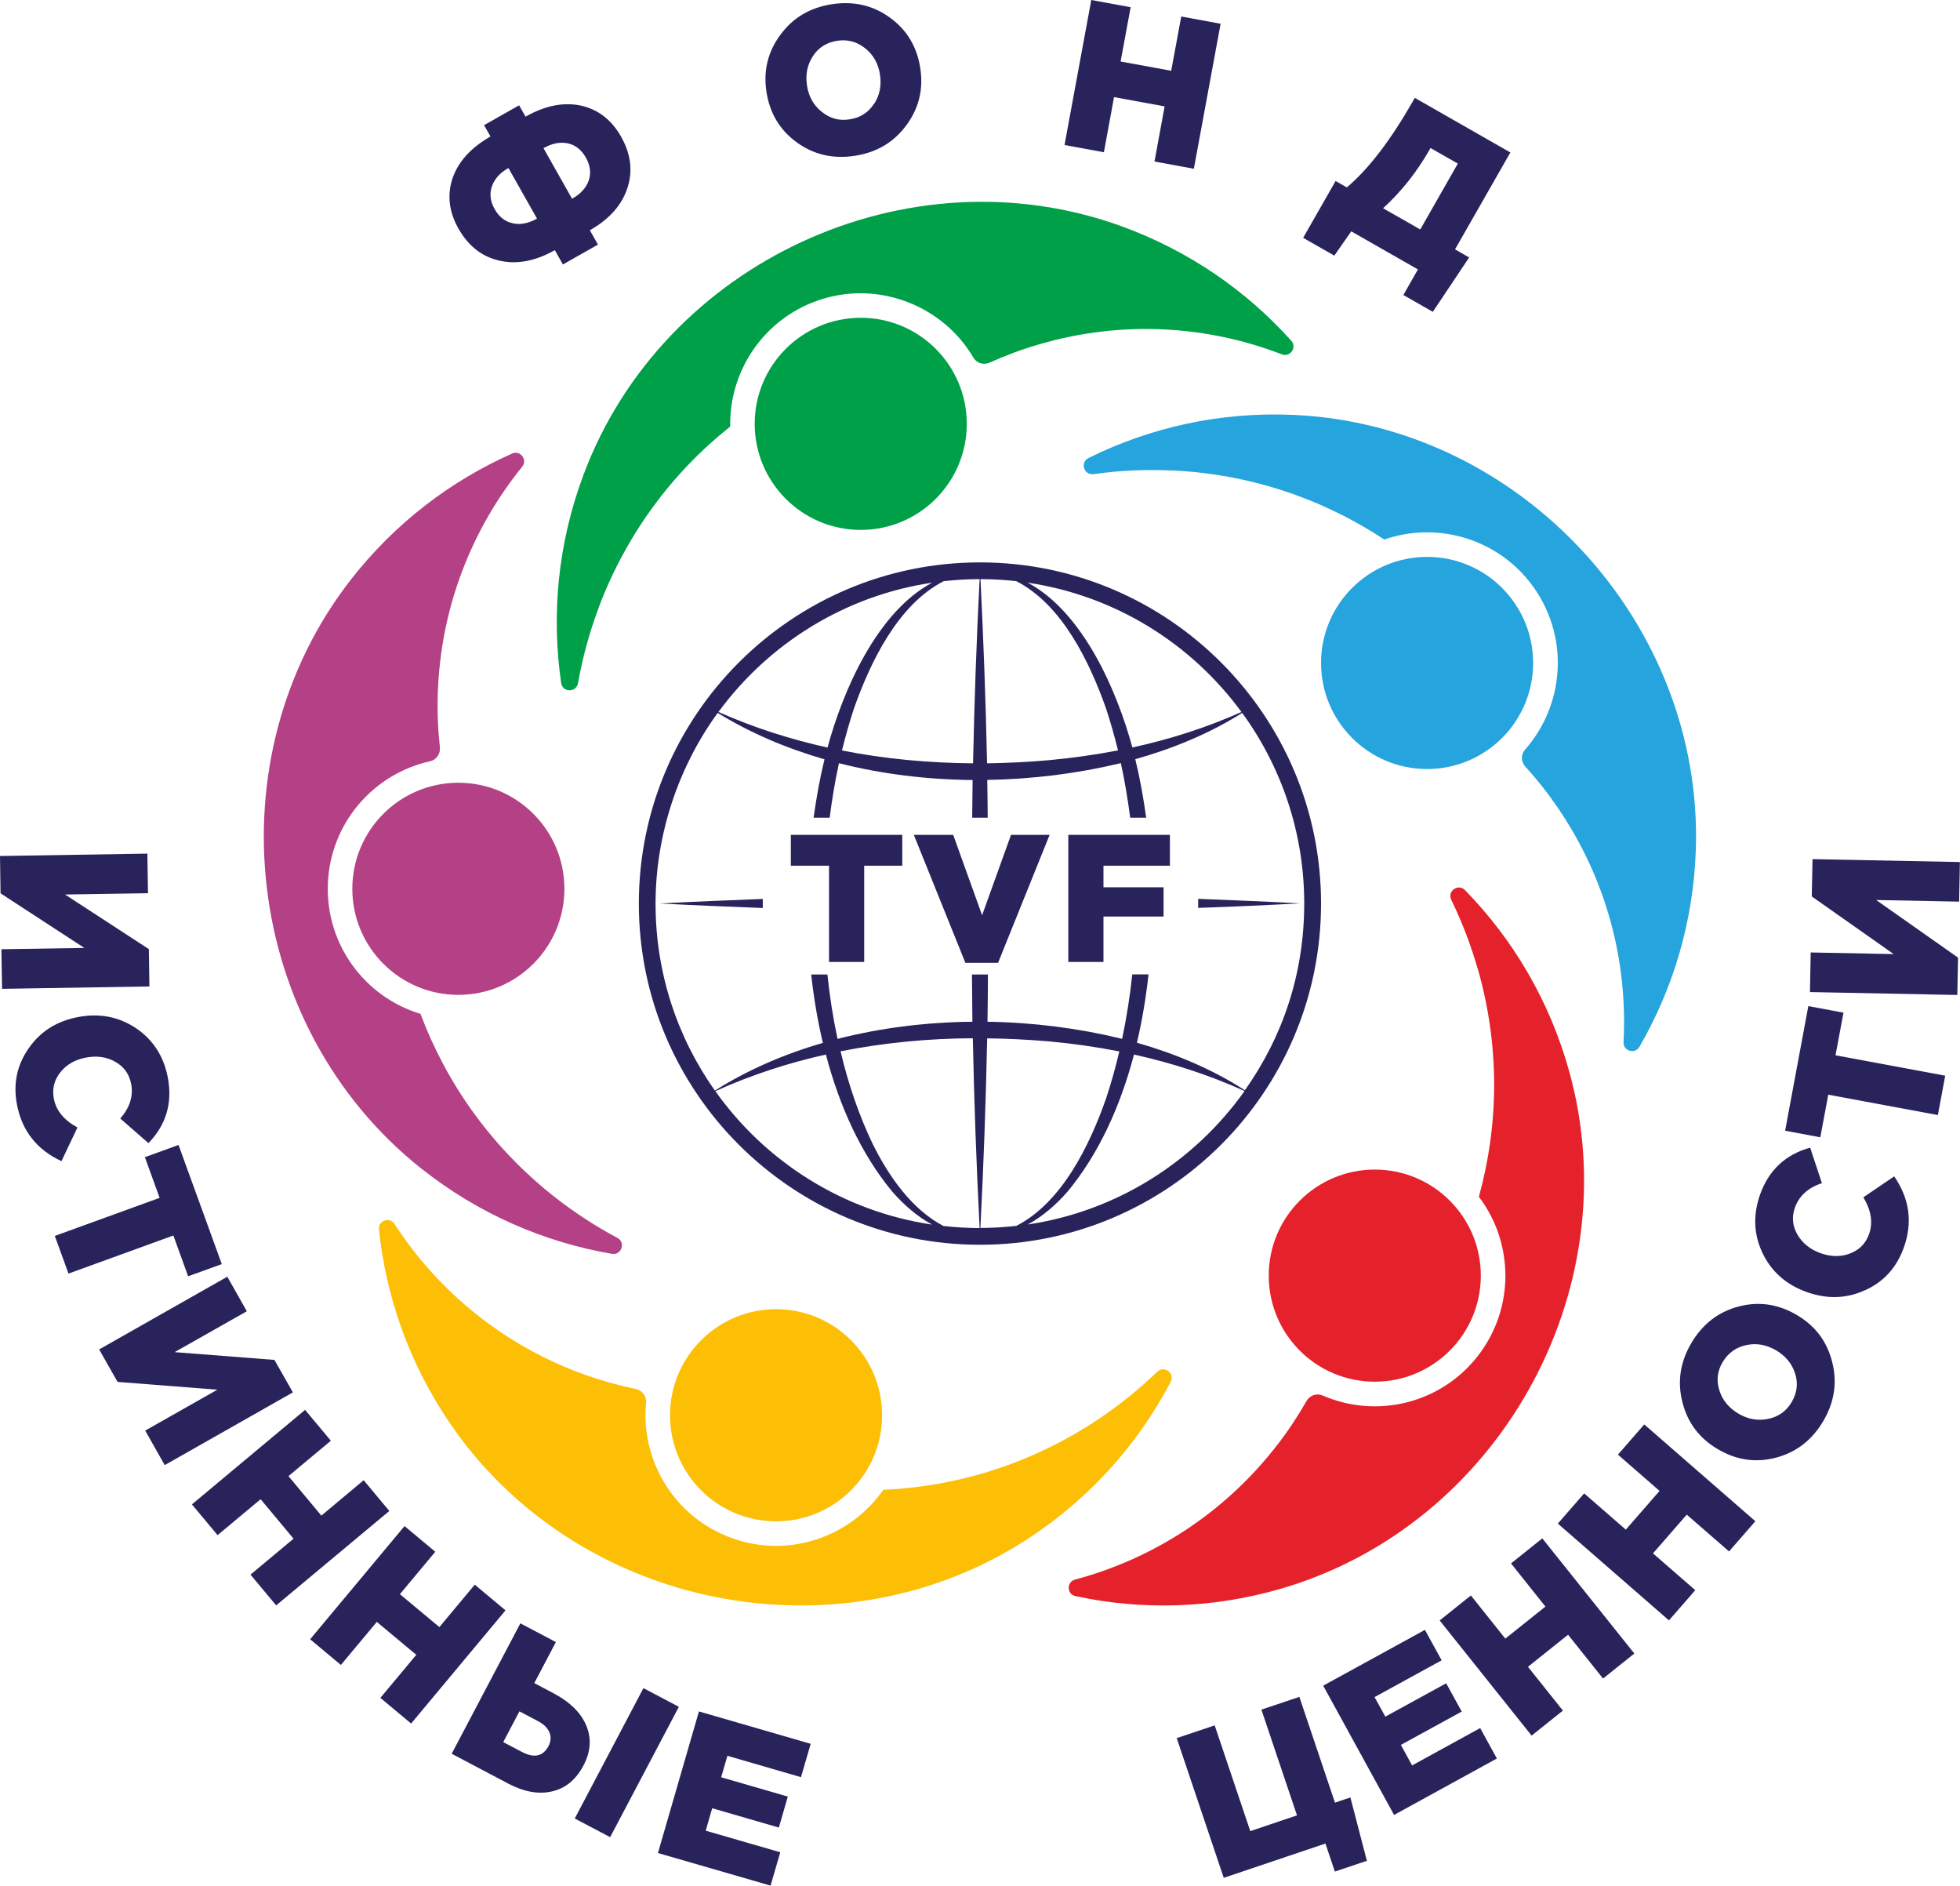 <?xml version="1.0" encoding="UTF-8"?> <svg xmlns="http://www.w3.org/2000/svg" id="a" viewBox="0 0 181.69 174.76"><defs><style>.b{fill:#fcbf06;}.c{fill:#25a4dd;}.d{fill:#e5222b;}.e{fill:#b44186;}.f{fill:#29235c;}.g{fill:#00a049;}</style></defs><g><g><path class="d" d="M137.07,90.07c1.97,7.08,1.85,14.24,.02,20.84,3.23,4.25,3.35,10.29-.07,14.72-3.46,4.48-9.44,5.86-14.41,3.7-.55-.24-1.19-.02-1.49,.5-.8,1.4-1.7,2.77-2.72,4.08-4.91,6.35-11.55,10.56-18.75,12.48-.79,.21-.77,1.36,.04,1.53,6.08,1.31,12.56,1.18,18.96-.66,20.23-5.82,32.45-27.66,26.82-47.95-1.82-6.57-5.22-12.27-9.67-16.82-.63-.64-1.66,.1-1.27,.9,1.03,2.11,1.88,4.35,2.54,6.69Z"></path><circle class="d" cx="127.44" cy="118.22" r="9.83"></circle></g><g><path class="b" d="M101.69,131.61c-6.12,4.06-12.97,6.16-19.81,6.46-3.05,4.38-8.76,6.37-14.02,4.48-5.33-1.91-8.49-7.17-7.97-12.56,.06-.6-.35-1.14-.94-1.26-1.58-.33-3.16-.77-4.72-1.32-7.55-2.71-13.61-7.73-17.66-13.98-.45-.69-1.53-.31-1.44,.51,.64,6.18,2.76,12.31,6.49,17.83,11.78,17.45,36.34,22.31,53.89,10.69,5.68-3.76,10.06-8.76,13.01-14.4,.42-.79-.61-1.55-1.25-.93-1.69,1.63-3.55,3.13-5.58,4.48Z"></path><circle class="b" cx="71.94" cy="131.16" r="9.83"></circle></g><g><path class="e" d="M51.25,110.8c-5.75-4.57-9.87-10.43-12.27-16.84-5.11-1.54-8.76-6.36-8.59-11.95,.17-5.66,4.19-10.29,9.48-11.46,.58-.13,.97-.68,.91-1.28-.18-1.6-.25-3.24-.2-4.9,.24-8.02,3.14-15.33,7.83-21.12,.52-.64-.18-1.55-.93-1.22-5.68,2.52-10.85,6.43-14.95,11.68-12.95,16.6-9.99,41.46,6.49,54.56,5.34,4.24,11.44,6.86,17.71,7.93,.88,.15,1.29-1.06,.5-1.48-2.07-1.1-4.08-2.41-5.98-3.92Z"></path><circle class="e" cx="42.49" cy="82.37" r="9.83"></circle></g><g><path class="g" d="M55.46,56.4c2.57-6.88,6.87-12.61,12.23-16.87-.11-5.34,3.34-10.3,8.71-11.87s11.09,.81,13.83,5.48c.3,.52,.95,.71,1.5,.47,1.47-.66,3-1.24,4.6-1.7,7.7-2.25,15.55-1.75,22.5,.93,.77,.29,1.42-.65,.87-1.26-4.15-4.63-9.47-8.33-15.73-10.61-19.79-7.19-42.51,3.31-49.88,23.03-2.39,6.38-2.99,13-2.07,19.3,.13,.89,1.4,.9,1.56,.02,.41-2.31,1.03-4.62,1.88-6.9Z"></path><circle class="g" cx="79.79" cy="39.28" r="9.83"></circle></g><g><path class="c" d="M108.5,43.59c7.34,.31,14.11,2.64,19.82,6.41,5.04-1.75,10.83,0,13.98,4.62,3.19,4.68,2.66,10.79-.93,14.85-.4,.45-.38,1.13,.02,1.57,1.09,1.19,2.1,2.47,3.04,3.85,4.52,6.63,6.47,14.25,6.07,21.69-.04,.82,1.06,1.15,1.47,.44,3.12-5.38,5-11.58,5.23-18.24,.72-21.04-16.28-39.41-37.31-40.33-6.81-.3-13.29,1.17-18.99,4-.8,.4-.42,1.61,.47,1.49,2.33-.33,4.71-.45,7.15-.34Z"></path><circle class="c" cx="132.29" cy="61.44" r="9.83"></circle></g></g><g><path class="f" d="M76.84,80.23h-3.53v-2.86h10.33v2.86h-3.53v8.92h-3.26v-8.92Z"></path><path class="f" d="M84.71,77.37h3.65l2.68,7.45,2.68-7.45h3.58l-4.78,11.86h-3.03l-4.78-11.86Z"></path><path class="f" d="M99.03,77.37h9.42v2.86h-6.16v2h5.57v2.71h-5.57v4.21h-3.26v-11.78Z"></path></g><g><path class="f" d="M90.84,52.12c-17.43,0-31.62,14.18-31.62,31.62s14.18,31.62,31.62,31.62,31.62-14.18,31.62-31.62-14.18-31.62-31.62-31.62Zm24.25,13.86c-3.27,1.46-6.65,2.54-10.12,3.29-1.42-5.23-4.56-12.53-9.7-15.27,8.11,1.2,15.17,5.65,19.81,11.98Zm-20.88-12.12c4.25,2.17,6.8,7.51,8.32,11.8,.42,1.27,.78,2.56,1.11,3.88-2.11,.41-4.25,.71-6.4,.91-1.91,.17-3.82,.26-5.74,.29-.12-5.7-.33-11.4-.61-17.07,1.13,0,2.24,.07,3.33,.19Zm-3.4-.19c-.29,5.67-.49,11.37-.61,17.07-4.08-.03-8.16-.4-12.15-1.19,.33-1.34,.7-2.64,1.11-3.89,1.52-4.29,4.07-9.63,8.32-11.8,1.09-.12,2.21-.19,3.33-.19Zm-4.4,.33c-5.14,2.74-8.28,10.04-9.7,15.28-3.46-.77-6.85-1.85-10.11-3.3,4.65-6.33,11.71-10.78,19.81-11.98Zm-20.09,47.12c3.3-1.49,6.73-2.61,10.24-3.39,1.26,4.8,3.26,9.21,6.14,12.69,1.04,1.2,2.29,2.3,3.7,3.07-8.27-1.23-15.45-5.83-20.09-12.37Zm21.14,12.5c-2.95-1.54-5.09-4.64-6.55-7.58-1.27-2.64-2.27-5.55-2.99-8.61,4.03-.8,8.15-1.19,12.26-1.21,.12,5.88,.33,11.74,.63,17.59-1.13,0-2.25-.07-3.35-.19Zm3.42,.19c.3-5.84,.51-11.71,.63-17.58,1.91,.02,3.83,.12,5.73,.28,2.19,.2,4.37,.51,6.52,.93-.35,1.49-.76,2.95-1.23,4.37-1.51,4.29-4.07,9.63-8.32,11.8-1.09,.12-2.2,.19-3.33,.19Zm4.4-.33c1.41-.77,2.66-1.87,3.7-3.07,2.88-3.48,4.88-7.89,6.14-12.68,3.51,.78,6.94,1.88,10.25,3.38-4.64,6.53-11.82,11.14-20.09,12.37Zm10.11-16.84c.49-2.07,.84-4.2,1.08-6.34h-1.51c-.21,2.02-.53,4.02-.94,5.98-.06-.01-.12-.03-.18-.05-3.91-.94-8.08-1.48-12.3-1.54,.03-1.46,.03-2.92,.04-4.38h-1.48c.02,1.46,.02,2.92,.04,4.38-4.21,.04-8.45,.55-12.5,1.59-.42-1.95-.73-3.95-.94-5.97h-1.5c.23,2.15,.59,4.28,1.08,6.34-3.56,1.03-6.95,2.49-10.01,4.42-3.47-4.9-5.5-10.88-5.5-17.32s2.14-12.71,5.76-17.68c3.04,1.87,6.39,3.29,9.9,4.3-.42,1.71-.75,3.53-1.01,5.41h1.49c.22-1.72,.5-3.41,.86-5.05,4.01,1.02,8.21,1.52,12.39,1.56-.02,1.16-.02,2.33-.04,3.49h1.44c-.02-1.17-.01-2.33-.04-3.5,4.23-.07,8.4-.6,12.31-1.54l.07-.02c.37,1.66,.64,3.35,.87,5.06h1.48c-.26-1.88-.59-3.71-1.01-5.42,3.48-.98,6.87-2.37,9.91-4.29,3.61,4.96,5.75,11.07,5.75,17.66s-2.04,12.42-5.5,17.31c-3.07-1.98-6.49-3.4-10.02-4.41Z"></path><path class="f" d="M111.07,83.31v.83c3.15-.11,6.3-.25,9.44-.42-3.14-.17-6.29-.3-9.44-.42Z"></path><path class="f" d="M70.71,83.31c-3.19,.12-6.37,.25-9.55,.42,3.17,.17,6.36,.3,9.55,.42v-.84Z"></path></g><g><path class="f" d="M51.44,23.18c-1.84,1.04-3.59,1.36-5.25,.95-1.57-.38-2.79-1.36-3.69-2.94-.87-1.54-1.06-3.08-.57-4.61,.53-1.58,1.71-2.89,3.54-3.93l-.6-1.05,3.25-1.84,.6,1.05c1.83-1.04,3.56-1.37,5.19-1.01,1.57,.37,2.79,1.32,3.66,2.86,.89,1.57,1.1,3.13,.62,4.67-.5,1.63-1.67,2.96-3.51,4.01l.75,1.33-3.25,1.84-.75-1.33Zm-4.31-7.61c-.78,.44-1.28,1-1.52,1.67-.25,.7-.17,1.41,.24,2.13,.42,.75,1,1.19,1.72,1.33,.69,.15,1.42,0,2.21-.44l-2.65-4.69Zm5.9,2.85c.79-.45,1.3-1,1.54-1.68,.24-.69,.15-1.41-.27-2.15-.41-.72-.97-1.16-1.69-1.31-.71-.14-1.45,.01-2.23,.45l2.65,4.69Z"></path><path class="f" d="M73.84,13.18c-1.56-1.14-2.49-2.7-2.79-4.67-.3-1.96,.13-3.71,1.28-5.27,1.16-1.59,2.76-2.54,4.79-2.85,2.03-.31,3.83,.11,5.4,1.26,1.56,1.14,2.49,2.7,2.79,4.67,.3,1.96-.13,3.71-1.28,5.27-1.16,1.59-2.76,2.54-4.79,2.85s-3.83-.11-5.4-1.26Zm7.2-3.57c.51-.79,.69-1.69,.53-2.71s-.6-1.8-1.34-2.4c-.77-.63-1.64-.87-2.63-.72-.98,.15-1.74,.63-2.26,1.45-.51,.79-.69,1.69-.53,2.71s.6,1.8,1.34,2.4c.76,.63,1.62,.88,2.61,.72,1-.15,1.75-.64,2.27-1.46Z"></path><path class="f" d="M101.16,0l3.65,.67-.93,5.03,4.69,.86,.93-5.03,3.65,.67-2.48,13.44-3.65-.67,.94-5.11-4.69-.86-.94,5.11-3.65-.67,2.48-13.44Z"></path><path class="f" d="M123.82,16.78l1.03,.59c2.03-1.72,4.07-4.39,6.13-8l.17-.3,8.86,5.06-5.13,8.98,1.31,.75-3.37,5.04-2.73-1.56,1.35-2.37-6.18-3.53-1.57,2.25-2.89-1.65,3-5.25Zm7.84,4.48l3.48-6.1-2.53-1.44-.07,.12c-1.21,2.12-2.66,3.94-4.33,5.46l3.44,1.96Z"></path></g><g><path class="f" d="M13.66,79.11l.06,3.67-7.69,.12,7.77,5.06,.05,3.46-13.66,.22-.06-3.67,7.69-.12L.05,82.79l-.05-3.46,13.66-.22Z"></path><path class="f" d="M2.64,97.18c1.08-1.58,2.62-2.56,4.63-2.93,1.97-.37,3.75-.02,5.34,1.04,1.59,1.08,2.58,2.61,2.95,4.59,.44,2.34-.16,4.37-1.8,6.06l-2.61-2.28c.88-1.01,1.22-2.07,1.01-3.19-.17-.92-.66-1.6-1.46-2.06-.8-.46-1.71-.59-2.72-.4-1.02,.19-1.82,.65-2.38,1.36-.58,.72-.78,1.54-.61,2.45,.21,1.1,.94,1.99,2.19,2.67l-1.48,3.12c-2.29-1.06-3.67-2.82-4.13-5.26-.36-1.91,0-3.63,1.07-5.17Z"></path><path class="f" d="M14.8,111.02l-1.37-3.78,3.12-1.13,4.01,11.04-3.12,1.13-1.37-3.78-9.72,3.53-1.27-3.49,9.72-3.53Z"></path><path class="f" d="M21.07,118.32l1.81,3.2-6.69,3.79,9.25,.72,1.71,3.01-11.88,6.74-1.81-3.2,6.69-3.79-9.25-.72-1.71-3.01,11.88-6.74Z"></path><path class="f" d="M28.29,130.67l2.38,2.85-3.93,3.28,3.05,3.66,3.92-3.28,2.38,2.85-10.49,8.75-2.38-2.85,3.99-3.33-3.05-3.66-3.99,3.33-2.38-2.85,10.49-8.76Z"></path><path class="f" d="M37.5,141.43l2.85,2.38-3.28,3.93,3.66,3.05,3.28-3.93,2.85,2.38-8.75,10.49-2.85-2.38,3.33-3.99-3.66-3.05-3.33,3.99-2.85-2.38,8.75-10.49Z"></path><path class="f" d="M48.25,150.45l3.28,1.73-2,3.8,1.79,.95c1.48,.78,2.48,1.75,2.99,2.9,.54,1.21,.47,2.48-.23,3.8-.69,1.3-1.65,2.1-2.91,2.39-1.25,.29-2.6,.04-4.05-.72l-5.25-2.77,6.37-12.09Zm.11,11.9c1.15,.61,1.98,.43,2.49-.54,.22-.43,.25-.85,.08-1.26-.17-.41-.52-.76-1.05-1.04l-1.73-.91-1.5,2.85,1.71,.9Zm11.29-5.9l3.28,1.73-6.37,12.08-3.28-1.73,6.37-12.09Z"></path><path class="f" d="M64.8,158.61l10.35,3-.9,3.09-6.82-1.98-.58,1.99,6.18,1.79-.83,2.87-6.18-1.79-.6,2.08,6.91,2-.9,3.09-10.44-3.02,3.8-13.12Z"></path><path class="f" d="M122.87,170.85l-9.43,3.18-4.36-12.95,3.52-1.18,3.3,9.8,4.33-1.46-3.3-9.8,3.52-1.18,3.3,9.8,1.43-.48,1.53,5.87-2.97,1-.87-2.59Z"></path><path class="f" d="M122.64,156.23l9.45-5.18,1.55,2.82-6.22,3.41,1,1.81,5.64-3.09,1.44,2.62-5.64,3.09,1.04,1.9,6.31-3.46,1.55,2.82-9.53,5.23-6.57-11.98Z"></path><path class="f" d="M133.45,150.18l2.9-2.32,3.19,4,3.72-2.97-3.19-4,2.9-2.32,8.53,10.67-2.9,2.32-3.24-4.06-3.72,2.97,3.24,4.06-2.9,2.32-8.53-10.68Z"></path><path class="f" d="M144.41,141.2l2.44-2.8,3.86,3.36,3.13-3.59-3.86-3.36,2.44-2.8,10.3,8.97-2.44,2.8-3.92-3.41-3.13,3.59,3.92,3.41-2.44,2.8-10.3-8.97Z"></path><path class="f" d="M164.63,135.09c-1.87,.49-3.66,.23-5.38-.78-1.71-1-2.8-2.44-3.28-4.32-.5-1.9-.23-3.74,.81-5.51,1.04-1.77,2.5-2.9,4.39-3.4,1.87-.49,3.66-.23,5.38,.78,1.71,1,2.8,2.44,3.28,4.32,.5,1.9,.23,3.74-.81,5.51s-2.5,2.9-4.39,3.4Zm1.76-7.84c-.29-.89-.88-1.6-1.77-2.12-.88-.51-1.78-.67-2.71-.48-.97,.2-1.71,.73-2.22,1.58s-.6,1.75-.29,2.67c.29,.89,.88,1.6,1.77,2.12,.88,.51,1.78,.67,2.71,.48,.97-.19,1.71-.71,2.21-1.57,.51-.87,.61-1.76,.3-2.68Z"></path><path class="f" d="M172.93,119.55c-1.73,.81-3.56,.87-5.48,.18-1.88-.68-3.24-1.88-4.07-3.61-.82-1.74-.89-3.55-.21-5.45,.81-2.24,2.35-3.68,4.63-4.31l1.09,3.29c-1.27,.42-2.1,1.17-2.49,2.23-.32,.88-.25,1.71,.21,2.52,.46,.8,1.17,1.38,2.13,1.73,.98,.35,1.9,.37,2.75,.04,.87-.33,1.46-.93,1.77-1.8,.38-1.06,.2-2.19-.53-3.41l2.86-1.94c1.43,2.08,1.73,4.29,.88,6.63-.66,1.82-1.84,3.13-3.55,3.91Z"></path><path class="f" d="M169.48,101.45l-.74,3.95-3.26-.61,2.15-11.55,3.26,.61-.74,3.95,10.17,1.89-.68,3.65-10.17-1.89Z"></path><path class="f" d="M167.78,91.94l.07-3.67,7.69,.15-7.59-5.34,.07-3.46,13.66,.27-.07,3.67-7.69-.15,7.59,5.34-.07,3.46-13.66-.27Z"></path></g></svg> 